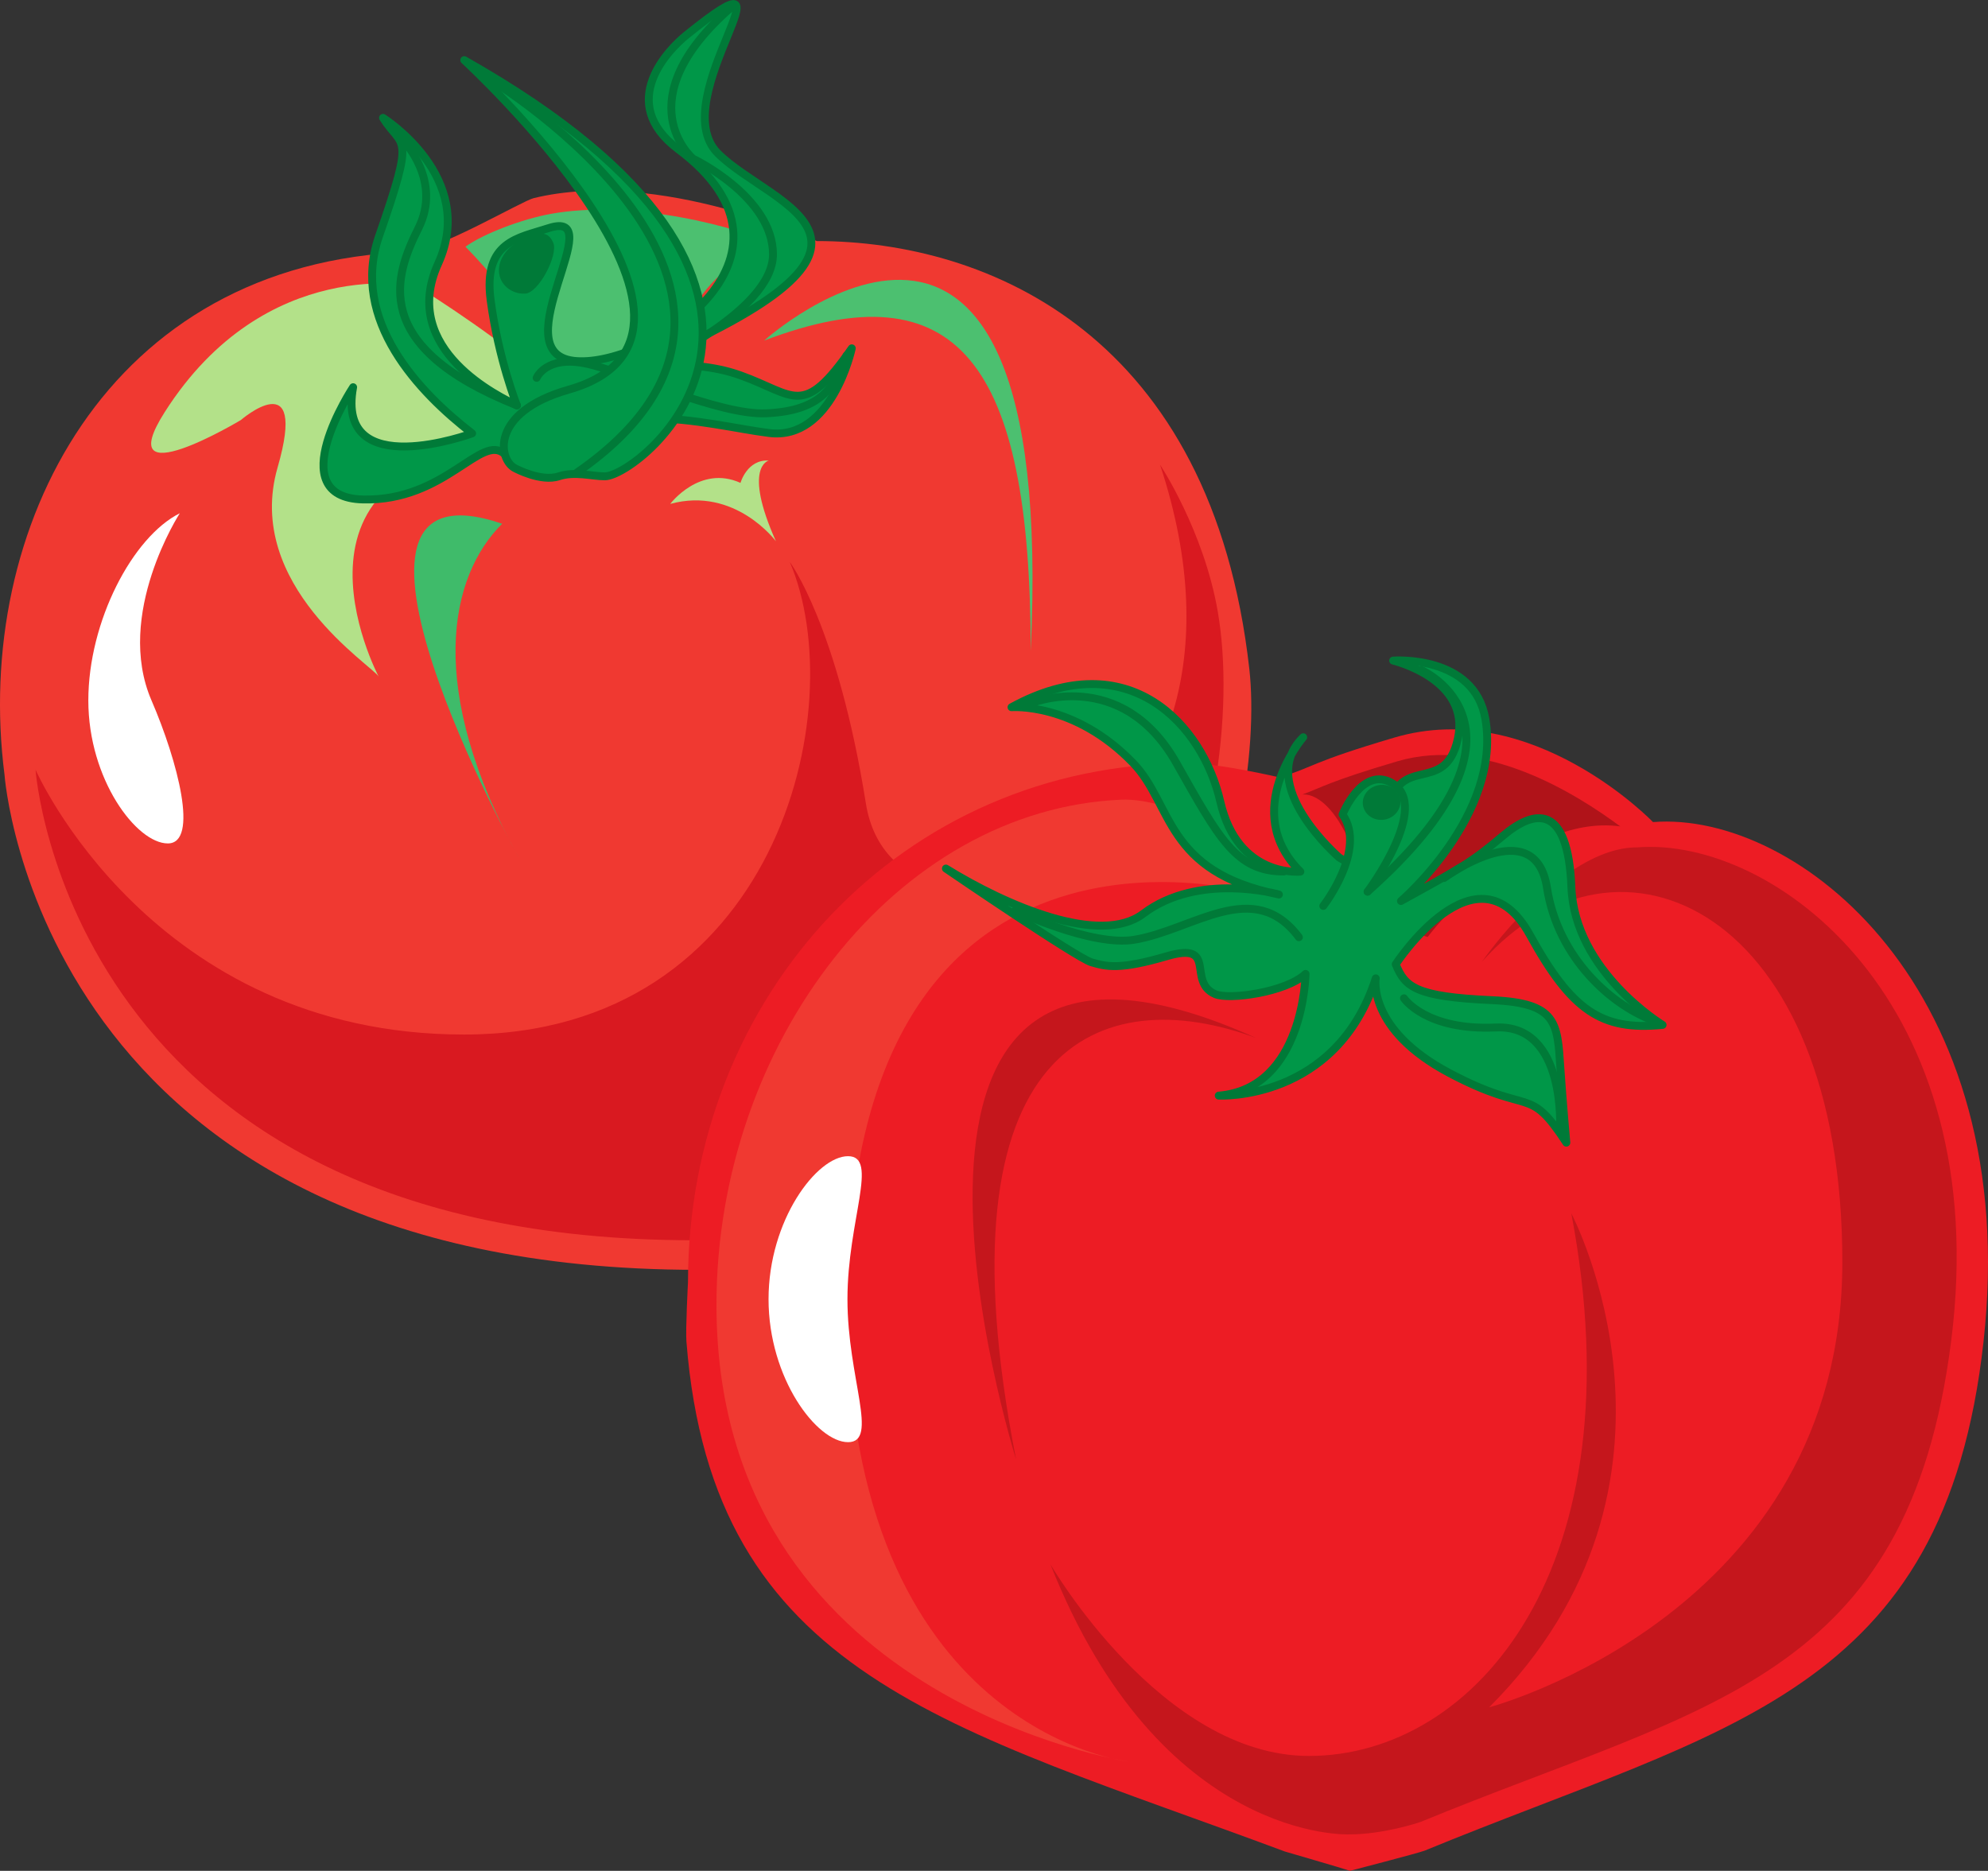 <svg xmlns="http://www.w3.org/2000/svg" width="252.329" height="237.47"><rect width="100%" height="100%" fill="#333333" stroke="none"/><path fill="#f03931" d="M88.571 161.184c60.332 0 72.254-56.222 70-76.285-4.75-42.25-33-54.3-54.906-54.3 0 0-19.942-9.336-35.926-5.45-1.48.36-12.238 6.707-15.836 6.832C13.571 33.317-3.429 67.15.571 98.317c0 0 4.332 62.867 88 62.867 0 0-.664 0 0 0"/><path fill="#d91920" d="M154.571 77.65c4.25 24.75-9.144 79.78-66.46 79.78-.63 0 0 0 0 0-79.481 0-83.598-59.726-83.598-59.726s14.726 33.613 54.39 33.613c39.668 0 49.336-41.336 41.336-60 0 0 6.067 8.086 9.664 30.664 3.793 23.793 53.918 7.168 37.336-43 0 0 5.57 8.399 7.332 18.668"/><path fill="#b3e189" d="M48.071 85.9s-15.5-29.25 20.5-29.25c17.332 0-15.668-20.333-15.668-20.333s-19.183-4.14-32 16c-7 11 9.668 1 9.668 1s8.531-7.383 4.668 6c-4.336 15 12.164 25.25 12.832 26.582"/><path fill="#4cc070" d="M130.821 82.65c0-36.602-9.25-48.75-33.832-39.419 0 0 37.332-33.582 33.832 39.418M99.915 31.626c-6.465-3-19.8-6.332-30.012-4.477-3.664.668-8.5 2.5-10.832 4.168 0 0 6.75 6.582 11.5 15.582l14.25.543s2.742-15.73 15.094-15.816"/><path fill="#3fbb6a" d="M63.74 66.481c-6.665 6.594-9.837 20.836 2.163 42.5 0 0-28.5-51.5-2.164-42.5"/><path fill="#fff" d="M19.231 88.911c3.34 7.738 6.043 18.148 2.07 18.148-3.968 0-10.09-8.125-10.09-18.148s5.61-20.762 11.61-23.762c0 0-8.316 12.817-3.59 23.762"/><path fill="#009748" d="M66.614 59.462c9-10 23-5.5 31-4.5s10.5-10.75 10.5-10.75c-6.25 9-7.168 5.918-14.168 3.418-7-2.5-14.668-.5-14.668-.5 40-16.5 18.836-20.668 11.836-27.668-7-7 11.5-27.5-4-15-2.098 1.691-9 8.5-1 14.5 18.438 13.828-4.46 27.96-13.336 26.832-9.164-1.164 5-19.5-3.164-16.832-3.832 1.25-8.336 1.668-7.336 9.168 1 7.5 3.336 13.332 3.336 13.332-2-1-15-7-10-18s-7-18.5-7-18.5c2.5 4 4.184 1.562-.5 15-3.719 10.672 5.11 19.879 11.813 25.05 0 0-17.356 6.387-15.106-5.863 0 0-9.25 14 1.25 14.25s15-8.5 18-5.75 2.543 1.813 2.543 1.813"/><path fill="none" stroke="#007a38" stroke-linecap="round" stroke-linejoin="round" d="M66.614 59.462c9-10 23-5.5 31-4.5s10.5-10.75 10.5-10.75c-6.25 9-7.168 5.918-14.168 3.418-7-2.5-14.668-.5-14.668-.5 40-16.5 18.836-20.668 11.836-27.668-7-7 11.5-27.5-4-15-2.098 1.691-9 8.5-1 14.5 18.438 13.828-4.46 27.96-13.336 26.832-9.164-1.164 5-19.5-3.164-16.832-3.832 1.25-8.336 1.668-7.336 9.168 1 7.5 3.336 13.332 3.336 13.332-2-1-15-7-10-18s-7-18.5-7-18.5c2.5 4 4.184 1.562-.5 15-3.719 10.672 5.11 19.879 11.813 25.05 0 0-17.356 6.387-15.106-5.863 0 0-9.25 14 1.25 14.25s15-8.5 18-5.75 2.543 1.813 2.543 1.813zm0 0"/><path fill="none" stroke="#007a38" stroke-linecap="round" stroke-linejoin="round" d="M81.946 46.794s16.168-7.164 16.168-14.5c0-7.332-10.168-12.164-10.168-12.164S79.278 12.794 92.778.962"/><path fill="none" stroke="#007a38" stroke-linecap="round" stroke-linejoin="round" d="M68.114 47.962s1.164-2.832 6.164-1.832c5 1 16.926 6.613 23 6.332 7.168-.332 8.668-3.5 10.168-7.332"/><path fill="#009748" d="M65.427 59.462s3.261 1.746 5.5 1c2-.668 4.23 0 5.832 0 4.5 0 34-23.5-17.832-52.832 0 0 37.832 34.832 13.25 41.832-10.094 2.875-8.918 9-6.75 10"/><path fill="none" stroke="#007a38" stroke-linecap="round" stroke-linejoin="round" d="M65.427 59.462s3.261 1.746 5.5 1c2-.668 4.23 0 5.832 0 4.5 0 34-23.5-17.832-52.832 0 0 37.832 34.832 13.25 41.832-10.094 2.875-8.918 9-6.75 10zm0 0"/><path fill="none" stroke="#007a38" stroke-linecap="round" stroke-linejoin="round" d="M62.259 10.13s44.168 26.832 11 49.832m-21.981-42s4.836 5 1.836 11-6.336 15 12.5 22.5"/><path fill="#007a38" d="M66.638 37.274c1.757-.074 4.234-4.945 3.59-6.445-.672-1.574-1.837-1.484-4.25-.266-1.567.79-2.715 2.262-2.645 3.895.066 1.629 1.55 2.89 3.305 2.816"/><path fill="#b3e189" d="M98.49 68.712s-5.169-7-13.419-4.75c0 0 3.75-5 8.918-2.668 0 0 .832-3 3.582-2.832 0 0-3.332.75.918 10.25"/><path fill="#ed1c24" d="M180.817 234.911c38.207-15.719 66-19.809 70.946-64.629 4.949-44.816-23.657-67.371-41.954-65.933 0 0-15.293-15.91-32.812-10.73-10.816 3.194-9.965 3.644-14.574 5.062 0 0-7.778-1.805-11.563-1.805-36.37 0-63.535 29.488-63.535 65.86 0 0-.32 6-.2 7.546 3.329 42.547 33.34 48.856 75.954 64.735 0 0 7.602 2.21 8.27 2.453 0 0 8.777-2.274 9.468-2.559"/><path fill="#b01319" d="M205.65 104.895c-5.555-4.109-17.25-11.523-28.298-8.257-8.648 2.554-9.441 3.261-12.09 4.226 0 0 5.551-1.293 9.051 16.13 3.504 17.425 0 0 0 0l6.891 1.937s11.86-15.73 24.445-14.036"/><path fill="#f03931" d="M90.938 165.638c0-33.157 22.75-62.922 51.422-64.133 3.031-.125 7.625 1.21 9.563 2.906 0 0 5.082 2.66 7.14 8.953 0 0-51.547-14.883-51.547 52.274 0 54.086 35.758 57.976 35.758 57.976s-52.336-7.883-52.336-57.976"/><path fill="#c5161c" d="M207.802 107.56c17.379-1.372 45.32 19.519 39.855 62.636-5.469 43.113-31.004 46.113-67.297 61.047-.344.137-4.863 1.613-9.133 1.602 0 0-23.93 1.035-37.906-34.297 0 0 14.067 24.34 32.817 24.34 21.078 0 41.832-23.895 33.304-68.868 0 0 18.067 34.2-10.43 62.696 0 0 44.829-11.875 44.829-56.524 0-44.648-28.317-57.718-45.739-38.117 0 0 9.993-14.516 19.7-14.516m-48.375 24.196c-19.602-7.258-40.868.484-30.461 53.484 0 0-24.715-78.41 30.46-53.484"/><path fill="#fff" d="M107.638 183.06c3.968 0-.075-8.126-.075-18.149 0-10.023 4.043-18.152.075-18.152-3.97 0-10.09 8.129-10.09 18.152 0 10.023 6.12 18.148 10.09 18.148"/><path fill="#009748" d="M143.817 96.849c5.082 5.261 3.992 13.792 18.512 16.695 0 0-10.164-2.902-17.227 2.441-5.46 4.13-17.347-.992-25.043-5.738 0 0 16.598 11.355 18.473 11.898 1.86.536 3.488 1.008 9.543-.765 6.602-1.934 2.5 3.23 6.168 4.808 1.793.77 9.031-.254 11.469-2.57 0 0-.184 14.559-11.024 15.453 0 0 14.89.781 19.93-14.89 0 0-1.121 6.48 9.363 12.03 10.489 5.556 9.938 1.368 14.828 8.829 0 0-.488-5.438-.761-9.543-.38-5.652-.407-8.176-8.614-8.54-9.863-.433-11.097-1.698-12.285-4.562 0 0 10.344-15.863 17.032-3.726 5.285 9.594 9.066 12.2 16.847 11.426 0 0-11.144-6.75-11.574-17.457-.43-10.704-4.688-9.922-8.688-6.547-4 3.379-5.156 3.984-12.949 8.277 0 0 12.793-10.934 10.719-23.098-1.402-8.214-11.711-7.421-11.711-7.421s9.898 2.363 8.211 9.937c-1.688 7.57-7.918 1.234-8.945 10.008-1.028 8.77-6.137 5.031-6.137 5.031s-10.711-9.254-4.54-15.246c0 0-8.073 9.352-.362 17.063 0 0-7.938.82-10.164-8.895-2.227-9.711-11.618-20.145-26.5-11.977 0 0 7.96-.66 15.43 7.079"/><path fill="none" stroke="#007a38" stroke-linecap="round" stroke-linejoin="round" d="M143.817 96.849c5.082 5.261 3.992 13.792 18.512 16.695 0 0-10.164-2.902-17.227 2.441-5.46 4.13-17.347-.992-25.043-5.738 0 0 16.598 11.355 18.473 11.898 1.86.536 3.488 1.008 9.543-.765 6.602-1.934 2.5 3.23 6.168 4.808 1.793.77 9.031-.254 11.469-2.57 0 0-.184 14.559-11.024 15.453 0 0 14.89.781 19.93-14.89 0 0-1.121 6.48 9.363 12.03 10.489 5.556 9.938 1.368 14.828 8.829 0 0-.488-5.438-.761-9.543-.38-5.652-.407-8.176-8.614-8.54-9.863-.433-11.097-1.698-12.285-4.562 0 0 10.344-15.863 17.032-3.726 5.285 9.594 9.066 12.2 16.847 11.426 0 0-11.144-6.75-11.574-17.457-.43-10.704-4.688-9.922-8.688-6.547-4 3.379-5.156 3.984-12.949 8.277 0 0 12.793-10.934 10.719-23.098-1.402-8.214-11.711-7.421-11.711-7.421s9.898 2.363 8.211 9.937c-1.688 7.57-7.918 1.234-8.945 10.008-1.028 8.77-6.137 5.031-6.137 5.031s-10.711-9.254-4.54-15.246c0 0-8.073 9.352-.362 17.063 0 0-7.938.82-10.164-8.895-2.227-9.711-11.618-20.145-26.5-11.977 0 0 7.96-.66 15.43 7.079zm0 0"/><path fill="#009748" stroke="#007a38" stroke-linecap="round" stroke-linejoin="round" d="M167.958 114.997s5.574-7.164 2.445-11.613c0 0 2.453-6.172 6.266-3.996 5.07 2.898-3.086 13.793-3.086 13.793"/><path fill="#007a38" d="M175.723 104.036c1.305-.215 2.2-1.371 1.997-2.578-.2-1.211-1.418-2.02-2.72-1.8-1.304.214-2.198 1.37-2 2.577.204 1.211 1.423 2.02 2.723 1.801"/><path fill="none" stroke="#007a38" stroke-linecap="round" stroke-linejoin="round" d="M183.29 111.45s11.547-8.527 13.062 1.234c1.38 8.903 8.25 15.125 14.024 17.051M130.763 89.31s11.554-4.836 18.562 7.566c5.363 9.484 7.563 13.75 13.613 13.75M180.4 85.048s16.64 7.289-6.817 28.133m4.617 13.531s2.75 4.125 11.688 3.71c8.93-.41 8.113 12.927 8.113 12.927m-69.164-27.774s9.719 4.602 15.125 3.711c7.52-1.238 15.125-8.02 20.902-.32"/></svg>
